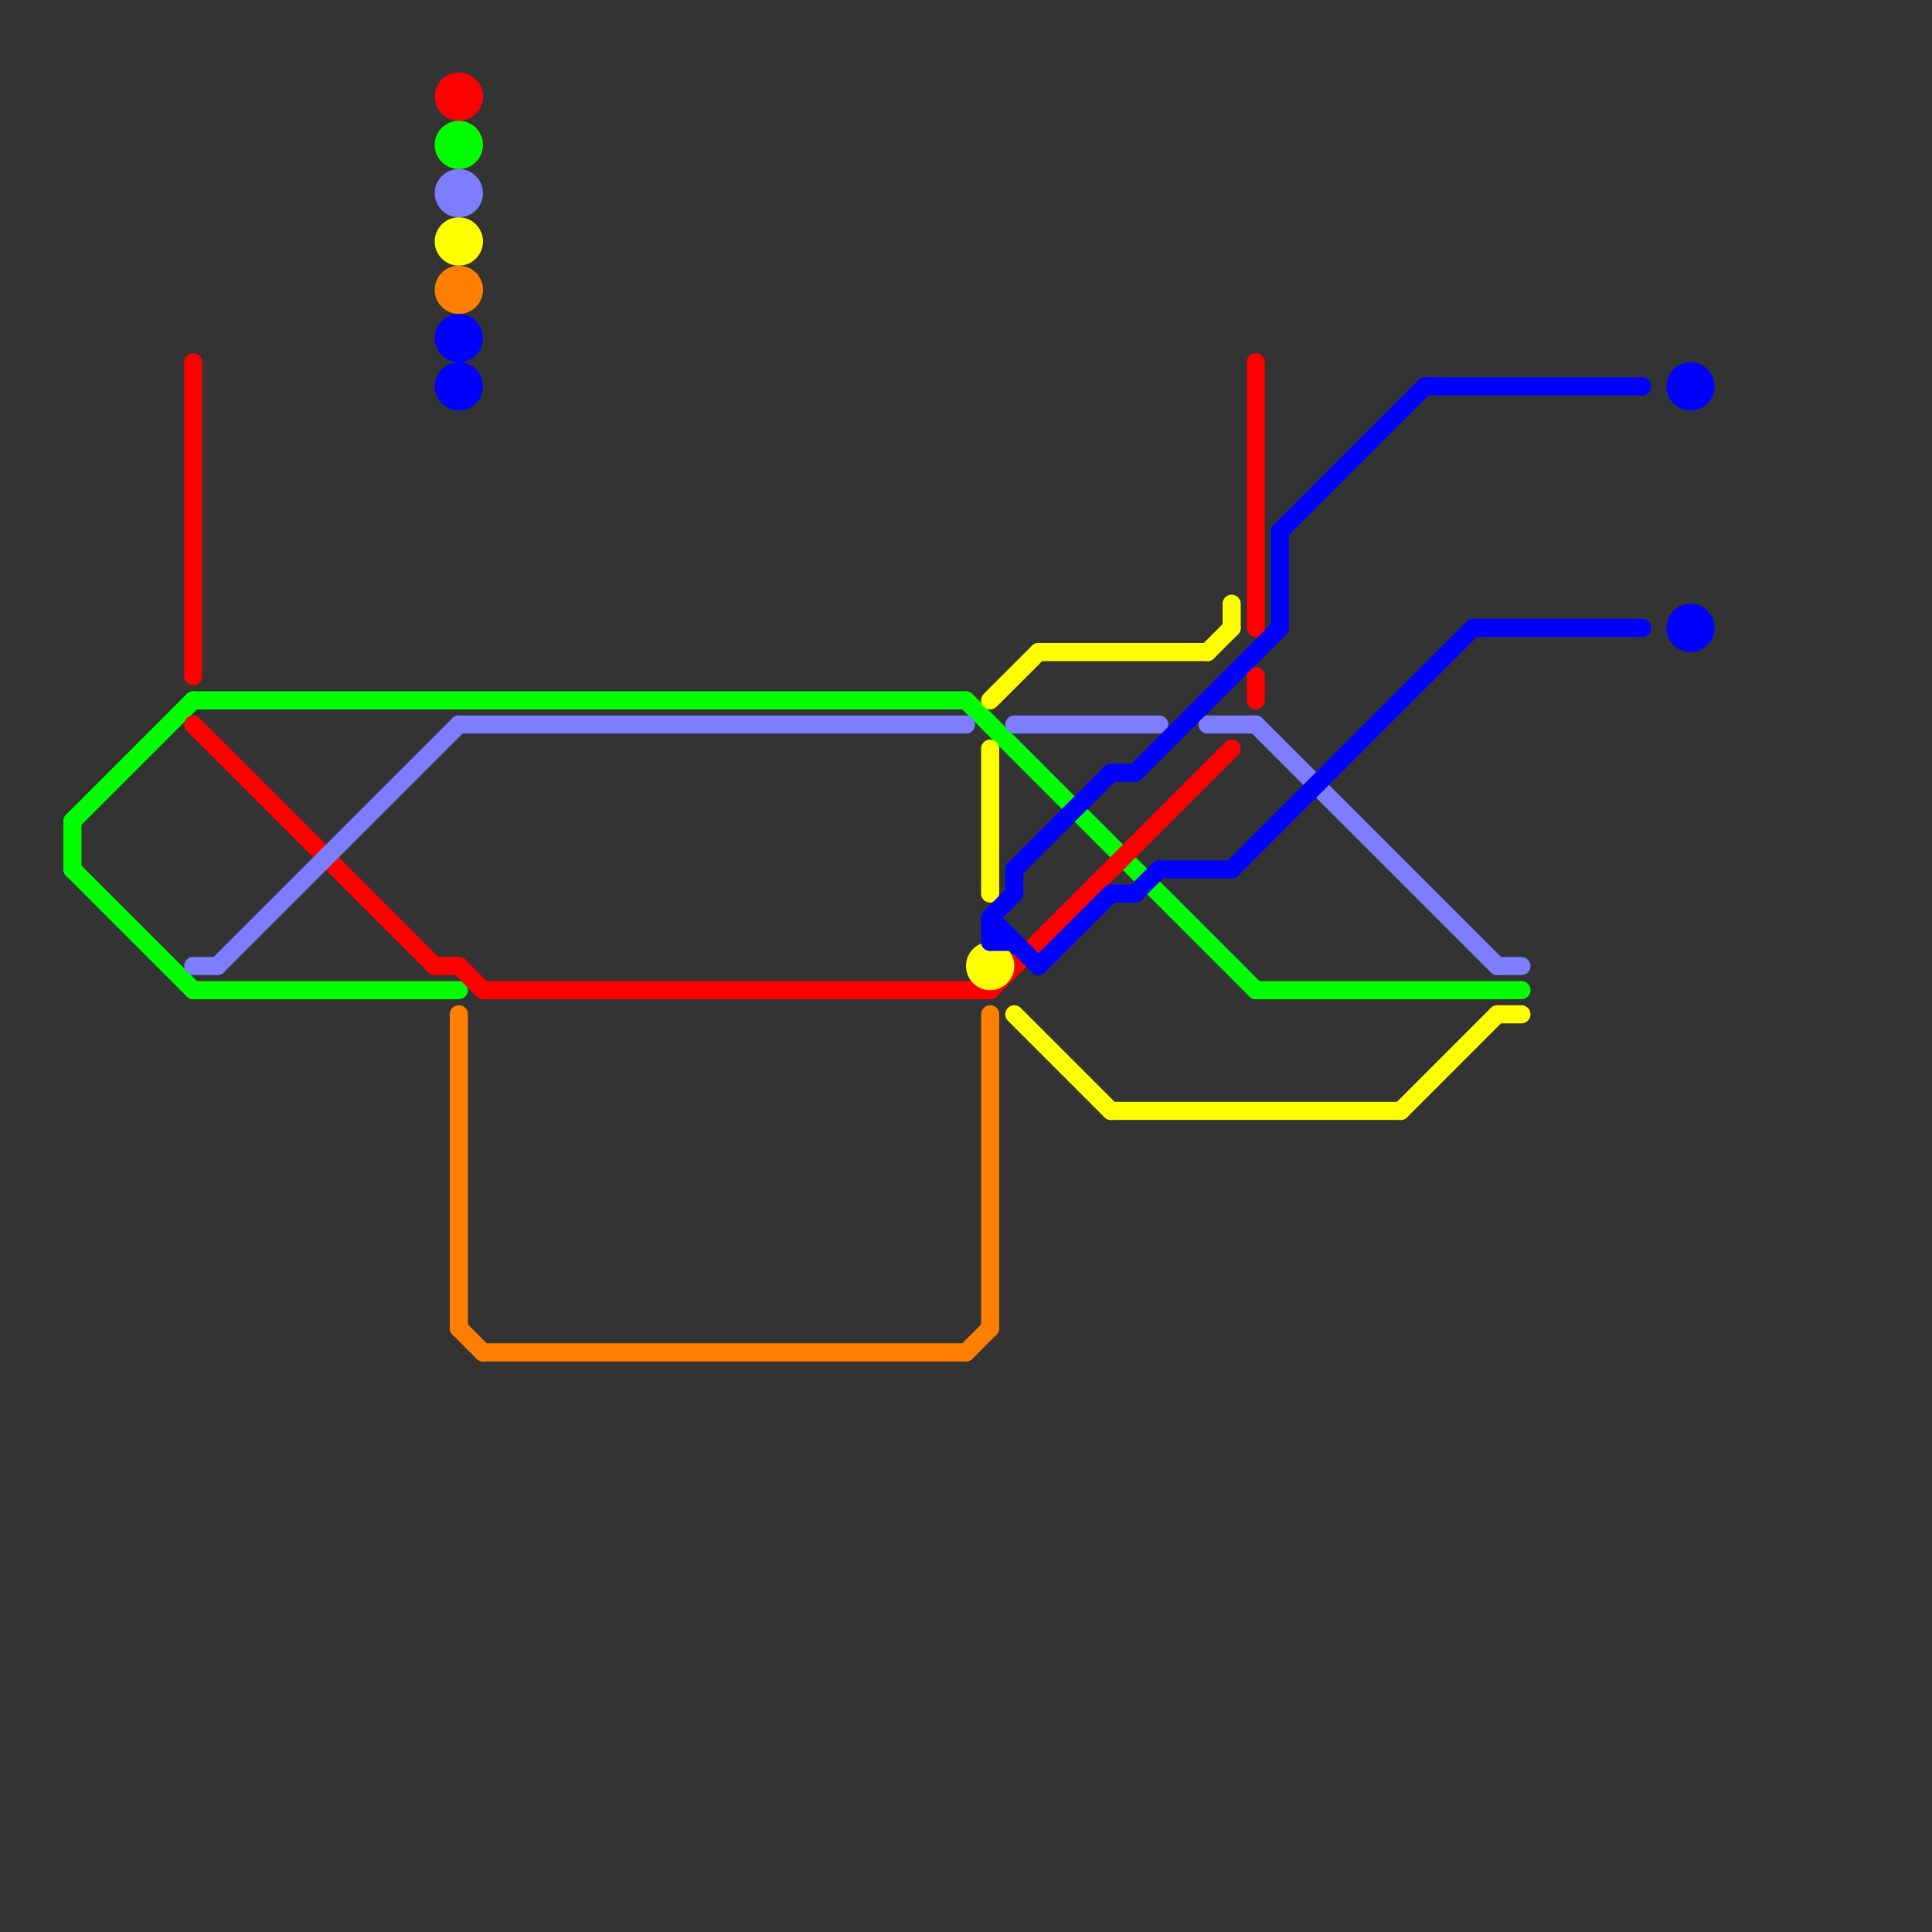 
<svg version="1.1" xmlns="http://www.w3.org/2000/svg" viewBox="0 0 80 80">
<rect x="0" y="0" width="80" height="80" fill="#333333" stroke="none"/>
<style>text { font: 1px Helvetica; font-weight: 600; white-space: pre; dominant-baseline: central; } line { stroke-width: 0.75; fill: none; stroke-linecap: round; stroke-linejoin: round; } .c0 { stroke: #00ff00 } .c1 { stroke: #ff0000 } .c2 { stroke: #7d7dff } .c3 { stroke: #ffff00 } .c4 { stroke: #ff7f00 } .c5 { stroke: #0000ff }</style><defs><g id="ct-xf"><circle r="0.5" fill="#fff" stroke="#000" stroke-width="0.2"/></g><g id="ct"><circle r="0.5" fill="#fff" stroke="#000" stroke-width="0.1"/></g></defs><line class="c0" x1="40" y1="29" x2="52" y2="41"/><line class="c0" x1="8" y1="29" x2="40" y2="29"/><line class="c0" x1="52" y1="41" x2="63" y2="41"/><line class="c0" x1="8" y1="41" x2="19" y2="41"/><line class="c0" x1="3" y1="34" x2="3" y2="36"/><line class="c0" x1="3" y1="36" x2="8" y2="41"/><line class="c0" x1="3" y1="34" x2="8" y2="29"/><circle cx="19" cy="6" r="1" fill="#00ff00" /><line class="c1" x1="8" y1="15" x2="8" y2="28"/><line class="c1" x1="8" y1="30" x2="18" y2="40"/><line class="c1" x1="18" y1="40" x2="19" y2="40"/><line class="c1" x1="52" y1="28" x2="52" y2="29"/><line class="c1" x1="41" y1="41" x2="51" y2="31"/><line class="c1" x1="52" y1="15" x2="52" y2="26"/><line class="c1" x1="20" y1="41" x2="41" y2="41"/><line class="c1" x1="19" y1="40" x2="20" y2="41"/><circle cx="19" cy="4" r="1" fill="#ff0000" /><line class="c2" x1="62" y1="40" x2="63" y2="40"/><line class="c2" x1="52" y1="30" x2="62" y2="40"/><line class="c2" x1="8" y1="40" x2="9" y2="40"/><line class="c2" x1="9" y1="40" x2="19" y2="30"/><line class="c2" x1="42" y1="30" x2="48" y2="30"/><line class="c2" x1="19" y1="30" x2="40" y2="30"/><line class="c2" x1="50" y1="30" x2="52" y2="30"/><circle cx="19" cy="8" r="1" fill="#7d7dff" /><line class="c3" x1="46" y1="46" x2="58" y2="46"/><line class="c3" x1="50" y1="27" x2="51" y2="26"/><line class="c3" x1="43" y1="27" x2="50" y2="27"/><line class="c3" x1="62" y1="42" x2="63" y2="42"/><line class="c3" x1="51" y1="25" x2="51" y2="26"/><line class="c3" x1="41" y1="29" x2="43" y2="27"/><line class="c3" x1="58" y1="46" x2="62" y2="42"/><line class="c3" x1="42" y1="42" x2="46" y2="46"/><line class="c3" x1="41" y1="31" x2="41" y2="37"/><circle cx="41" cy="40" r="1" fill="#ffff00" /><circle cx="19" cy="10" r="1" fill="#ffff00" /><line class="c4" x1="20" y1="56" x2="40" y2="56"/><line class="c4" x1="19" y1="55" x2="20" y2="56"/><line class="c4" x1="40" y1="56" x2="41" y2="55"/><line class="c4" x1="41" y1="42" x2="41" y2="55"/><line class="c4" x1="19" y1="42" x2="19" y2="55"/><circle cx="19" cy="12" r="1" fill="#ff7f00" /><line class="c5" x1="41" y1="39" x2="42" y2="39"/><line class="c5" x1="61" y1="26" x2="68" y2="26"/><line class="c5" x1="48" y1="36" x2="51" y2="36"/><line class="c5" x1="42" y1="36" x2="46" y2="32"/><line class="c5" x1="53" y1="22" x2="53" y2="26"/><line class="c5" x1="41" y1="38" x2="42" y2="37"/><line class="c5" x1="43" y1="40" x2="46" y2="37"/><line class="c5" x1="59" y1="16" x2="68" y2="16"/><line class="c5" x1="51" y1="36" x2="61" y2="26"/><line class="c5" x1="41" y1="38" x2="43" y2="40"/><line class="c5" x1="41" y1="38" x2="41" y2="39"/><line class="c5" x1="47" y1="32" x2="53" y2="26"/><line class="c5" x1="46" y1="32" x2="47" y2="32"/><line class="c5" x1="42" y1="36" x2="42" y2="37"/><line class="c5" x1="46" y1="37" x2="47" y2="37"/><line class="c5" x1="53" y1="22" x2="59" y2="16"/><line class="c5" x1="47" y1="37" x2="48" y2="36"/><circle cx="19" cy="16" r="1" fill="#0000ff" /><circle cx="19" cy="14" r="1" fill="#0000ff" /><circle cx="70" cy="16" r="1" fill="#0000ff" /><circle cx="70" cy="26" r="1" fill="#0000ff" />
</svg>
